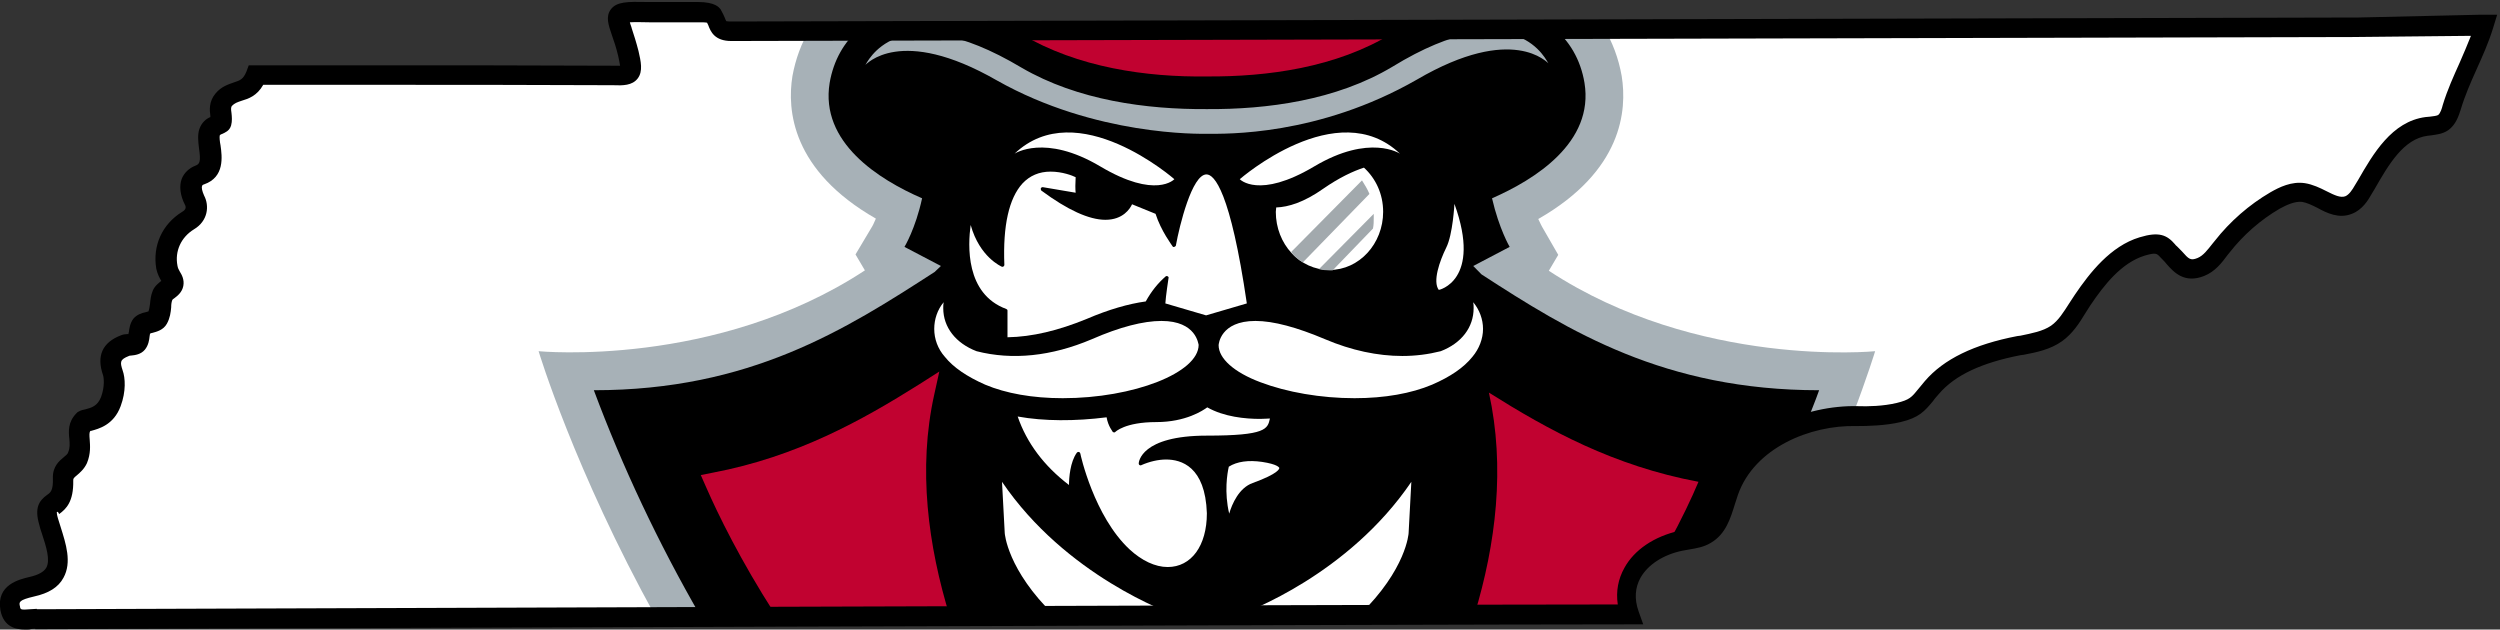 <svg width="413" height="104" viewBox="0 0 413 104" fill="none" xmlns="http://www.w3.org/2000/svg">
<rect x="0" y="0" width="413" height="104" fill="#333333" stroke="none"/>
<g clip-path="url(#clip0_3701_343798)">
<path d="M5.953 102.356C5.953 102.356 234.578 101.566 268.745 101.566H269.263C267.127 95.514 271.334 90.712 277.675 89.397C279.099 89.068 280.652 89.068 281.946 88.278C284.276 86.897 284.729 83.805 285.635 81.24C288.547 73.017 297.995 68.676 306.731 68.873C308.866 68.939 311.39 68.807 313.655 68.281C316.955 67.492 317.084 66.505 319.155 64.137C322.65 60.058 328.409 58.216 333.521 57.23C335.657 56.835 337.921 56.44 339.733 55.19C341.675 53.809 342.775 51.572 344.069 49.599C346.463 45.981 349.569 42.1 353.905 40.784C357.076 39.798 357.464 40.784 358.5 41.837C359.988 43.35 360.894 45.192 363.612 44.139C365.1 43.547 366.135 42.1 367.106 40.784C369.5 37.693 372.477 35.127 375.842 33.154C377.266 32.299 378.884 31.575 380.501 31.838C383.09 32.167 385.484 34.864 387.943 33.877C389.043 33.417 389.755 32.364 390.337 31.378C392.926 26.97 395.708 21.576 400.756 20.853C401.727 20.721 402.697 20.721 403.474 20.195C404.315 19.669 404.639 18.616 404.897 17.629C406.386 12.696 408.78 9.012 410.268 4.013H409.557L389.561 4.21H388.396L120.622 4.868C118.357 4.868 118.615 3.684 117.839 2.237C117.515 1.71 115.38 1.71 115.38 1.71H107.032C99.849 1.513 102.244 2.171 103.732 8.552C104.573 11.972 104.314 12.235 101.079 12.235C82.96 12.104 60.376 12.17 42.256 12.17C40.897 15.524 38.633 14.275 36.885 16.248C35.785 17.498 36.691 18.945 36.368 20.063C36.238 20.458 35.009 20.326 34.491 21.576C33.844 23.352 36.109 27.562 32.809 28.681C31.126 29.273 30.997 31.049 31.903 32.825C32.355 33.746 32.42 35.259 30.802 36.245C28.279 37.758 26.726 40.653 27.308 43.942C27.567 45.389 28.473 45.784 28.279 46.705C28.149 47.494 26.92 47.757 26.596 48.547C26.079 49.796 26.402 51.178 25.69 52.362C25.237 53.217 23.619 53.02 23.037 53.678C22.52 54.335 22.843 55.651 22.261 56.374C21.937 56.835 20.707 56.703 20.319 56.901C17.796 57.888 17.601 59.335 18.313 61.374C18.637 62.229 18.766 64.071 17.99 66.176C16.89 69.202 14.366 69.07 13.525 69.465C11.842 71.241 13.589 72.951 12.425 75.451C11.713 76.964 9.966 77.096 9.966 79.069C10.095 84.726 6.342 81.898 7.636 86.239C8.93 90.581 11.389 95.58 4.853 97.027C3.041 97.422 0.777 97.948 1.23 100.579C1.682 103.079 4.012 102.29 5.63 102.356H5.953Z" fill="white"/>
<path d="M130.911 12.564C130.005 18.156 130.781 28.154 144.694 36.114C144.371 36.903 144.112 37.364 144.112 37.364L141.329 42.034L142.882 44.666C118.227 60.848 88.978 58.019 88.978 58.019C88.978 58.019 94.867 77.622 108.391 102.027C174.008 101.829 250.173 101.566 268.81 101.566H269.328C267.192 95.514 271.399 90.712 277.74 89.397C279.164 89.068 280.717 89.068 282.011 88.278C284.341 86.897 284.794 83.805 285.7 81.24C288.482 73.346 297.413 68.939 305.954 68.873C308.543 62.098 309.772 58.019 309.772 58.019C309.772 58.019 280.523 60.913 255.868 44.731L257.421 42.1L254.768 37.495C254.768 37.495 254.509 37.035 254.121 36.18C268.034 28.22 268.81 18.221 267.904 12.564C267.387 9.604 266.351 6.907 264.928 4.539L133.758 4.868C132.399 7.105 131.429 9.736 130.911 12.564Z" fill="#A7B1B7"/>
<path d="M137.059 13.683C135.441 23.55 145.212 29.668 152.33 32.759C151.23 37.824 149.418 40.785 149.418 40.785L155.437 43.942C155.113 44.271 154.725 44.6 154.401 44.929C139.647 54.467 123.922 64.466 98.103 64.466C102.762 76.964 108.715 89.66 115.833 101.961C179.639 101.764 250.885 101.5 268.746 101.5H269.263C267.128 95.449 271.334 90.647 277.676 89.331C279.1 89.002 280.653 89.002 281.947 88.213C284.276 86.831 284.729 83.74 285.635 81.174C287.641 75.583 292.624 71.767 298.383 69.991C299.095 68.149 299.872 66.308 300.519 64.466C274.958 64.466 259.233 54.73 244.738 45.323C244.285 44.863 243.832 44.402 243.379 43.942L249.397 40.785C249.397 40.785 247.65 37.824 246.485 32.759C253.539 29.668 263.375 23.55 261.757 13.683C261.11 9.802 259.233 6.71 256.58 4.539L141.912 4.802C139.453 6.973 137.706 9.933 137.059 13.683Z" fill="black"/>
<path d="M210.829 34.272C210.829 34.535 210.764 34.733 210.764 34.996C210.764 40.324 214.712 44.6 219.63 44.6C224.548 44.6 228.495 40.258 228.495 34.996C228.495 32.036 227.265 29.47 225.324 27.694C223.512 28.286 221.247 29.339 218.594 31.18C215.423 33.417 212.835 34.206 210.829 34.272Z" fill="white"/>
<path d="M199.311 28.812C196.916 28.812 194.845 37.298 194.263 40.521C194.263 40.653 194.134 40.719 194.004 40.784C193.875 40.85 193.745 40.784 193.681 40.653C193.616 40.521 191.804 38.153 190.898 35.325L187.015 33.746C186.692 34.469 185.527 36.311 182.615 36.311C179.897 36.311 176.338 34.667 172.067 31.509C171.938 31.444 171.938 31.246 171.938 31.115C172.002 30.983 172.132 30.917 172.261 30.917L177.697 31.838C177.632 31.312 177.632 30.259 177.697 29.273C177.179 29.01 175.497 28.352 173.555 28.352C171.679 28.352 170.126 29.01 168.896 30.325C166.696 32.759 165.661 37.232 165.92 43.745C165.92 43.876 165.855 43.942 165.79 44.008C165.725 44.074 165.596 44.074 165.531 44.074C165.402 44.008 161.843 42.495 160.354 37.166C159.901 40.456 159.448 48.547 166.243 51.046C166.373 51.112 166.437 51.178 166.437 51.309C166.437 51.309 166.437 53.283 166.437 55.717C170.514 55.651 174.85 54.599 179.509 52.691C183.197 51.112 186.433 50.191 189.28 49.797C190.186 48.152 191.286 46.77 192.581 45.652C192.645 45.587 192.839 45.587 192.904 45.652C193.034 45.718 193.098 45.85 193.034 45.981C193.034 45.981 192.581 48.941 192.516 50.125L199.246 52.099L205.976 50.125C203.258 31.575 200.605 28.812 199.311 28.812Z" fill="white"/>
<path d="M192.645 75.912C191.351 75.912 189.927 76.24 188.568 76.832C188.504 76.898 188.374 76.898 188.245 76.832C188.18 76.767 188.115 76.701 188.115 76.569C188.115 76.372 188.439 71.965 199.375 71.965C209.211 71.965 209.405 70.846 209.794 69.136C209.405 69.136 208.888 69.202 208.176 69.202C205.717 69.202 202.222 68.873 199.44 67.294C198.728 67.82 195.881 69.728 191.027 69.728C185.786 69.728 184.233 71.373 184.233 71.373C184.168 71.438 184.103 71.438 184.039 71.438C183.974 71.438 183.909 71.373 183.844 71.373C183.844 71.307 183.068 70.452 182.809 68.939C177.632 69.597 172.455 69.597 168.12 68.807C169.608 73.149 172.455 76.964 176.597 80.121C176.597 78.938 176.791 76.306 177.891 74.793C177.956 74.728 178.02 74.662 178.15 74.662H178.215C178.344 74.662 178.409 74.793 178.473 74.925C178.473 75.056 180.738 85.318 186.627 90.778C188.633 92.62 190.833 93.672 192.904 93.672C196.787 93.672 199.375 90.186 199.375 84.792C199.116 77.03 195.104 75.912 192.645 75.912Z" fill="white"/>
<path d="M208.5 76.306C206.235 75.977 204.358 76.24 202.999 77.096C202.74 78.214 202.223 81.306 203.064 84.858C203.517 83.279 204.682 80.582 206.947 79.793C211.282 78.214 211.347 77.424 211.347 77.293C211.282 77.227 211.088 76.701 208.5 76.306Z" fill="white"/>
<path d="M240.273 33.68C240.273 33.68 240.014 38.745 238.914 40.916C237.814 43.153 236.649 46.508 237.684 47.889C237.62 47.955 244.867 46.376 240.273 33.68Z" fill="white"/>
<path d="M167.602 25.392C167.602 25.392 172.585 22.037 181.774 27.497C190.963 32.956 194.004 29.602 194.004 29.602C194.004 29.602 177.956 15.524 167.602 25.392Z" fill="white"/>
<path d="M215.229 43.35L226.23 32.036C225.907 31.246 225.454 30.523 225.001 29.799L213.288 41.64C213.806 42.363 214.453 42.889 215.229 43.35Z" fill="#A2A9AD"/>
<path d="M226.942 35.325L217.883 44.468C218.465 44.6 219.048 44.666 219.63 44.666C219.824 44.666 219.954 44.666 220.148 44.666L226.813 37.759C226.942 37.167 226.942 36.575 226.942 35.983C226.942 35.785 226.942 35.522 226.942 35.325Z" fill="#A2A9AD"/>
<path d="M231.278 25.392C231.278 25.392 226.295 22.037 217.106 27.497C207.917 32.956 204.811 29.602 204.811 29.602C204.811 29.602 220.924 15.524 231.278 25.392Z" fill="white"/>
<path d="M191.869 53.02C188.892 53.02 185.009 54.006 180.35 56.046C173.685 58.874 167.214 59.532 161.325 58.019C157.896 56.703 155.825 54.072 155.825 50.915C155.825 50.586 155.825 50.257 155.889 49.928C154.854 51.178 154.336 52.757 154.336 54.335C154.336 55.98 154.919 57.624 156.084 58.94C157.507 60.716 159.772 62.229 162.749 63.545C166.179 64.992 170.579 65.781 175.562 65.781C187.274 65.781 198.016 61.571 198.016 56.967C197.952 56.901 197.693 53.02 191.869 53.02Z" fill="white"/>
<path d="M243.379 49.928C243.443 50.257 243.443 50.586 243.443 50.915C243.443 54.072 241.437 56.703 238.008 58.019C235.937 58.545 233.801 58.808 231.666 58.808C227.589 58.808 223.253 57.888 218.918 56.046C214.259 54.072 210.376 53.02 207.399 53.02C201.575 53.02 201.316 56.901 201.316 57.032C201.316 59.203 203.84 61.505 208.24 63.15C212.576 64.794 218.206 65.781 223.771 65.781C228.754 65.781 233.154 64.992 236.584 63.545C239.625 62.229 241.826 60.716 243.249 58.94C244.349 57.624 244.996 55.98 244.996 54.335C244.996 52.757 244.414 51.178 243.379 49.928Z" fill="white"/>
<path d="M165.531 79.596L165.984 88.081C165.984 88.081 166.373 94.133 174.203 101.698C181.062 101.698 187.792 101.632 194.263 101.632C193.228 101.303 176.079 95.12 165.531 79.596Z" fill="white"/>
<path d="M233.154 79.596C222.801 94.857 206.105 101.106 204.487 101.632C211.541 101.632 218.335 101.566 224.612 101.566C232.378 94.001 232.701 88.081 232.701 88.081L233.154 79.596Z" fill="white"/>
<path d="M199.375 22.103C202.481 22.103 217.753 22.497 234.061 13.156C250.044 3.815 255.674 10.459 255.803 10.459C255.609 10.459 250.821 -1.71 229.984 11.051C220.73 16.577 209.341 18.09 199.375 18.024C189.41 18.09 178.021 16.577 168.767 11.183C147.93 -1.25 143.141 10.723 142.947 10.723C143.077 10.723 148.642 4.079 164.69 13.288C180.997 22.497 198.275 22.103 199.375 22.103Z" fill="#A7B1B7"/>
<path d="M154.336 65.189L155.178 61.374L151.877 63.479C142.365 69.465 131.623 75.451 117.775 78.082L115.769 78.477L116.61 80.385C118.681 85.121 122.369 92.62 127.934 101.303L128.323 101.895L128.581 101.961C138.029 101.961 147.542 101.895 156.925 101.895C153.301 90.12 151.619 77.425 154.336 65.189Z" fill="#C10230"/>
<path d="M245.967 64.86C248.685 77.161 247.132 89.857 243.573 101.566C251.079 101.566 257.421 101.5 262.274 101.5L269.004 100.382C267.904 95.514 270.816 91.699 275.54 89.923C277.805 85.779 279.487 82.227 280.588 79.595C266.545 76.964 255.803 71.044 245.967 64.86Z" fill="#C10230"/>
<path d="M168.767 5.657C178.021 11.183 189.474 12.762 199.375 12.63C209.341 12.696 220.73 11.183 229.984 5.526C230.566 5.197 231.084 4.868 231.601 4.539L167.214 4.671C167.667 5.065 168.185 5.328 168.767 5.657Z" fill="#C10230"/>
<path d="M4.142 104C2.653 104 0.582 103.605 0.065 100.777C-0.647 96.567 3.236 95.712 4.853 95.317C6.342 94.988 7.248 94.462 7.636 93.804C8.348 92.554 7.636 90.318 6.924 88.147C6.73 87.621 6.601 87.16 6.471 86.634C5.695 83.937 6.406 82.753 7.765 81.766C8.348 81.371 8.801 81.042 8.736 79.003C8.671 77.03 9.836 76.109 10.548 75.517C10.936 75.188 11.195 74.991 11.26 74.728C11.583 73.938 11.519 73.346 11.454 72.491C11.325 71.307 11.195 69.728 12.619 68.281L12.813 68.084L13.072 67.952C13.395 67.755 13.784 67.689 14.107 67.623C15.078 67.36 16.113 67.097 16.695 65.584C17.343 63.808 17.148 62.361 17.019 61.966C15.919 58.808 16.89 56.572 19.996 55.388C20.319 55.256 20.708 55.191 21.031 55.191C21.096 55.191 21.161 55.191 21.225 55.191C21.225 55.059 21.225 54.993 21.29 54.861C21.355 54.27 21.484 53.414 22.002 52.691C22.584 51.967 23.425 51.704 24.073 51.572C24.202 51.507 24.396 51.507 24.526 51.441C24.655 51.112 24.72 50.652 24.784 50.191C24.849 49.533 24.914 48.81 25.237 48.02C25.561 47.231 26.208 46.77 26.596 46.442C26.596 46.442 26.596 46.442 26.661 46.442C26.402 45.981 26.014 45.323 25.82 44.402C25.173 40.587 26.79 37.035 30.091 34.996C30.673 34.667 30.802 34.272 30.544 33.812C29.767 32.299 29.573 30.72 30.026 29.536C30.414 28.549 31.256 27.76 32.291 27.365C33.003 27.102 33.197 26.707 32.873 24.471C32.744 23.418 32.614 22.234 32.938 21.313C33.326 20.195 34.103 19.603 34.75 19.34C34.75 19.274 34.75 19.208 34.75 19.142C34.62 18.221 34.491 16.774 35.591 15.459C36.562 14.275 37.727 13.946 38.633 13.617C39.668 13.288 40.186 13.091 40.703 11.841L41.092 10.788H42.192C47.433 10.788 52.998 10.788 58.758 10.788C73.188 10.788 88.136 10.788 101.079 10.854C101.338 10.854 101.985 10.854 102.438 10.854C102.373 10.328 102.179 9.538 102.114 9.209C101.791 7.828 101.402 6.71 101.079 5.789C100.496 4.079 100.043 2.763 100.885 1.579C101.855 0.263 103.603 0.263 106.967 0.329H115.251C118.227 0.329 118.81 1.25 119.068 1.579L119.133 1.71C119.392 2.171 119.586 2.566 119.716 2.894C119.78 3.092 119.91 3.355 119.974 3.486C119.974 3.486 120.169 3.552 120.557 3.552L388.331 2.894H389.496L409.621 2.434H412.533L411.886 4.539C411.11 7.104 410.074 9.341 409.104 11.512C408.133 13.682 407.227 15.722 406.515 18.09C406.192 19.077 405.739 20.59 404.444 21.511C403.474 22.168 402.438 22.234 401.597 22.366C401.403 22.366 401.209 22.431 401.015 22.431C397.067 22.958 394.608 27.168 392.279 31.246L391.761 32.101C391.243 33.022 390.273 34.667 388.525 35.325C386.39 36.18 384.384 35.193 382.831 34.338C381.925 33.877 381.084 33.483 380.307 33.351C379.078 33.219 377.719 33.877 376.619 34.469C373.448 36.311 370.601 38.811 368.336 41.705L368.012 42.1C367.041 43.416 365.941 44.863 364.129 45.586C360.829 46.902 359.082 44.929 357.917 43.613C357.723 43.35 357.529 43.153 357.27 42.889C357.141 42.758 357.011 42.626 356.882 42.495C356.299 41.837 356.105 41.705 354.293 42.232C350.475 43.416 347.628 47.034 345.363 50.388C345.104 50.849 344.781 51.244 344.522 51.704C343.487 53.414 342.386 55.125 340.639 56.374C338.698 57.756 336.368 58.216 334.298 58.611L333.78 58.677C327.373 59.927 322.973 61.966 320.32 65.058C319.932 65.518 319.608 65.847 319.349 66.242C317.926 67.952 317.02 69.004 313.978 69.728C311.455 70.32 308.607 70.386 306.666 70.386C299.03 70.189 289.841 74.004 287.123 81.7C286.929 82.227 286.8 82.753 286.606 83.279C285.894 85.581 285.117 88.213 282.658 89.66C281.493 90.383 280.199 90.581 279.034 90.778C278.646 90.844 278.258 90.91 277.934 90.975C274.763 91.633 272.24 93.278 271.01 95.448C270.104 97.093 269.975 98.935 270.687 100.974L271.463 103.145H268.616C234.837 103.145 8.089 103.934 5.824 103.934V103.868C5.63 103.868 5.371 103.868 5.047 103.934C4.918 104 4.595 104 4.142 104ZM9.383 84.595C9.383 84.726 9.383 84.989 9.577 85.647C9.707 86.108 9.901 86.634 10.03 87.094C10.871 89.791 11.907 92.883 10.483 95.448C9.642 97.027 8.024 98.014 5.63 98.54C3.106 99.132 3.106 99.461 3.3 100.185C3.365 100.711 3.43 100.777 4.983 100.645C5.371 100.645 5.759 100.579 6.083 100.579V100.645C12.425 100.645 229.013 99.856 267.257 99.856C266.933 97.685 267.322 95.646 268.357 93.804C269.975 90.844 273.275 88.607 277.417 87.686C277.805 87.621 278.258 87.555 278.711 87.489C279.681 87.357 280.587 87.16 281.234 86.765C282.529 85.976 283.111 84.2 283.694 82.292C283.888 81.7 284.017 81.174 284.211 80.582C287.576 71.044 298.383 66.9 306.86 67.097C308.607 67.163 311.131 67.097 313.331 66.571C315.467 66.044 315.79 65.65 316.955 64.203C317.279 63.808 317.602 63.413 317.99 62.953C321.097 59.335 326.079 56.901 333.262 55.519L333.78 55.454C335.656 55.059 337.468 54.73 338.827 53.809C340.057 52.954 340.898 51.572 341.869 50.059C342.192 49.599 342.451 49.139 342.775 48.678C345.234 45.06 348.663 40.653 353.452 39.206C356.688 38.219 357.982 38.811 359.341 40.39C359.405 40.521 359.535 40.587 359.664 40.719C359.923 40.982 360.182 41.245 360.441 41.508C361.606 42.824 361.865 43.087 363.029 42.626C364 42.232 364.712 41.245 365.553 40.192L365.877 39.798C368.4 36.574 371.571 33.812 375.066 31.772C376.554 30.917 378.56 29.93 380.76 30.259C382.054 30.457 383.284 31.049 384.319 31.575C385.743 32.299 386.649 32.693 387.425 32.43C388.073 32.167 388.59 31.378 389.043 30.588L389.561 29.733C392.02 25.457 395.126 20.063 400.691 19.34C400.95 19.34 401.144 19.274 401.403 19.274C401.985 19.208 402.503 19.142 402.762 19.011C403.15 18.748 403.409 17.892 403.538 17.366C404.315 14.801 405.35 12.564 406.321 10.393C406.968 8.881 407.615 7.433 408.198 5.92L388.59 6.118L120.816 6.776C118.033 6.776 117.386 5.197 116.998 4.144C116.933 4.013 116.868 3.881 116.804 3.75C116.48 3.684 115.962 3.684 115.574 3.684H107.226C106.514 3.684 104.961 3.618 104.055 3.684C104.12 4.013 104.314 4.407 104.379 4.736C104.703 5.723 105.091 6.907 105.479 8.42C105.867 10.13 106.256 11.775 105.35 12.959C104.444 14.143 102.891 14.143 101.273 14.077C88.331 14.011 73.447 14.011 59.017 14.011C53.645 14.011 48.404 14.011 43.486 14.011C42.45 15.853 41.027 16.314 39.927 16.643C39.15 16.906 38.762 17.037 38.309 17.498C38.18 17.695 38.115 17.892 38.244 18.682C38.309 19.274 38.374 19.997 38.18 20.721C37.921 21.642 37.144 21.905 36.756 22.102C36.368 22.234 36.368 22.3 36.303 22.366C36.238 22.629 36.303 23.418 36.432 24.01C36.691 25.852 37.144 29.273 33.715 30.457C33.456 30.523 33.391 30.654 33.391 30.72C33.261 30.983 33.391 31.575 33.715 32.299C34.62 34.009 34.362 36.509 32.032 37.89C29.896 39.206 28.861 41.508 29.314 43.876C29.379 44.271 29.508 44.534 29.702 44.863C30.026 45.389 30.479 46.178 30.285 47.231C30.091 48.283 29.314 48.876 28.797 49.27C28.667 49.336 28.538 49.468 28.473 49.533C28.343 49.862 28.279 50.257 28.279 50.783C28.214 51.572 28.085 52.559 27.567 53.48C26.985 54.533 25.884 54.796 25.173 54.993C25.043 54.993 24.914 55.059 24.784 55.125C24.784 55.256 24.72 55.388 24.72 55.519C24.655 56.177 24.526 57.032 23.943 57.756C23.296 58.545 22.325 58.677 21.613 58.743C21.484 58.743 21.419 58.743 21.29 58.808C19.802 59.4 19.802 59.795 20.255 61.176C20.708 62.426 20.837 64.663 19.931 67.097C18.766 70.254 16.242 70.846 15.078 71.175C15.013 71.175 14.948 71.175 14.884 71.241C14.754 71.504 14.754 71.833 14.819 72.623C14.884 73.609 15.013 74.925 14.366 76.504C13.913 77.49 13.201 78.082 12.748 78.477C12.101 79.003 12.101 79.069 12.101 79.398C12.166 82.884 10.936 84.068 9.771 84.924C9.577 84.463 9.448 84.529 9.383 84.595Z" fill="black"/>
</g>
<defs>
<clipPath id="clip0_3701_343798">
<rect width="412.533" height="104" fill="white"/>
</clipPath>
</defs>
</svg>
